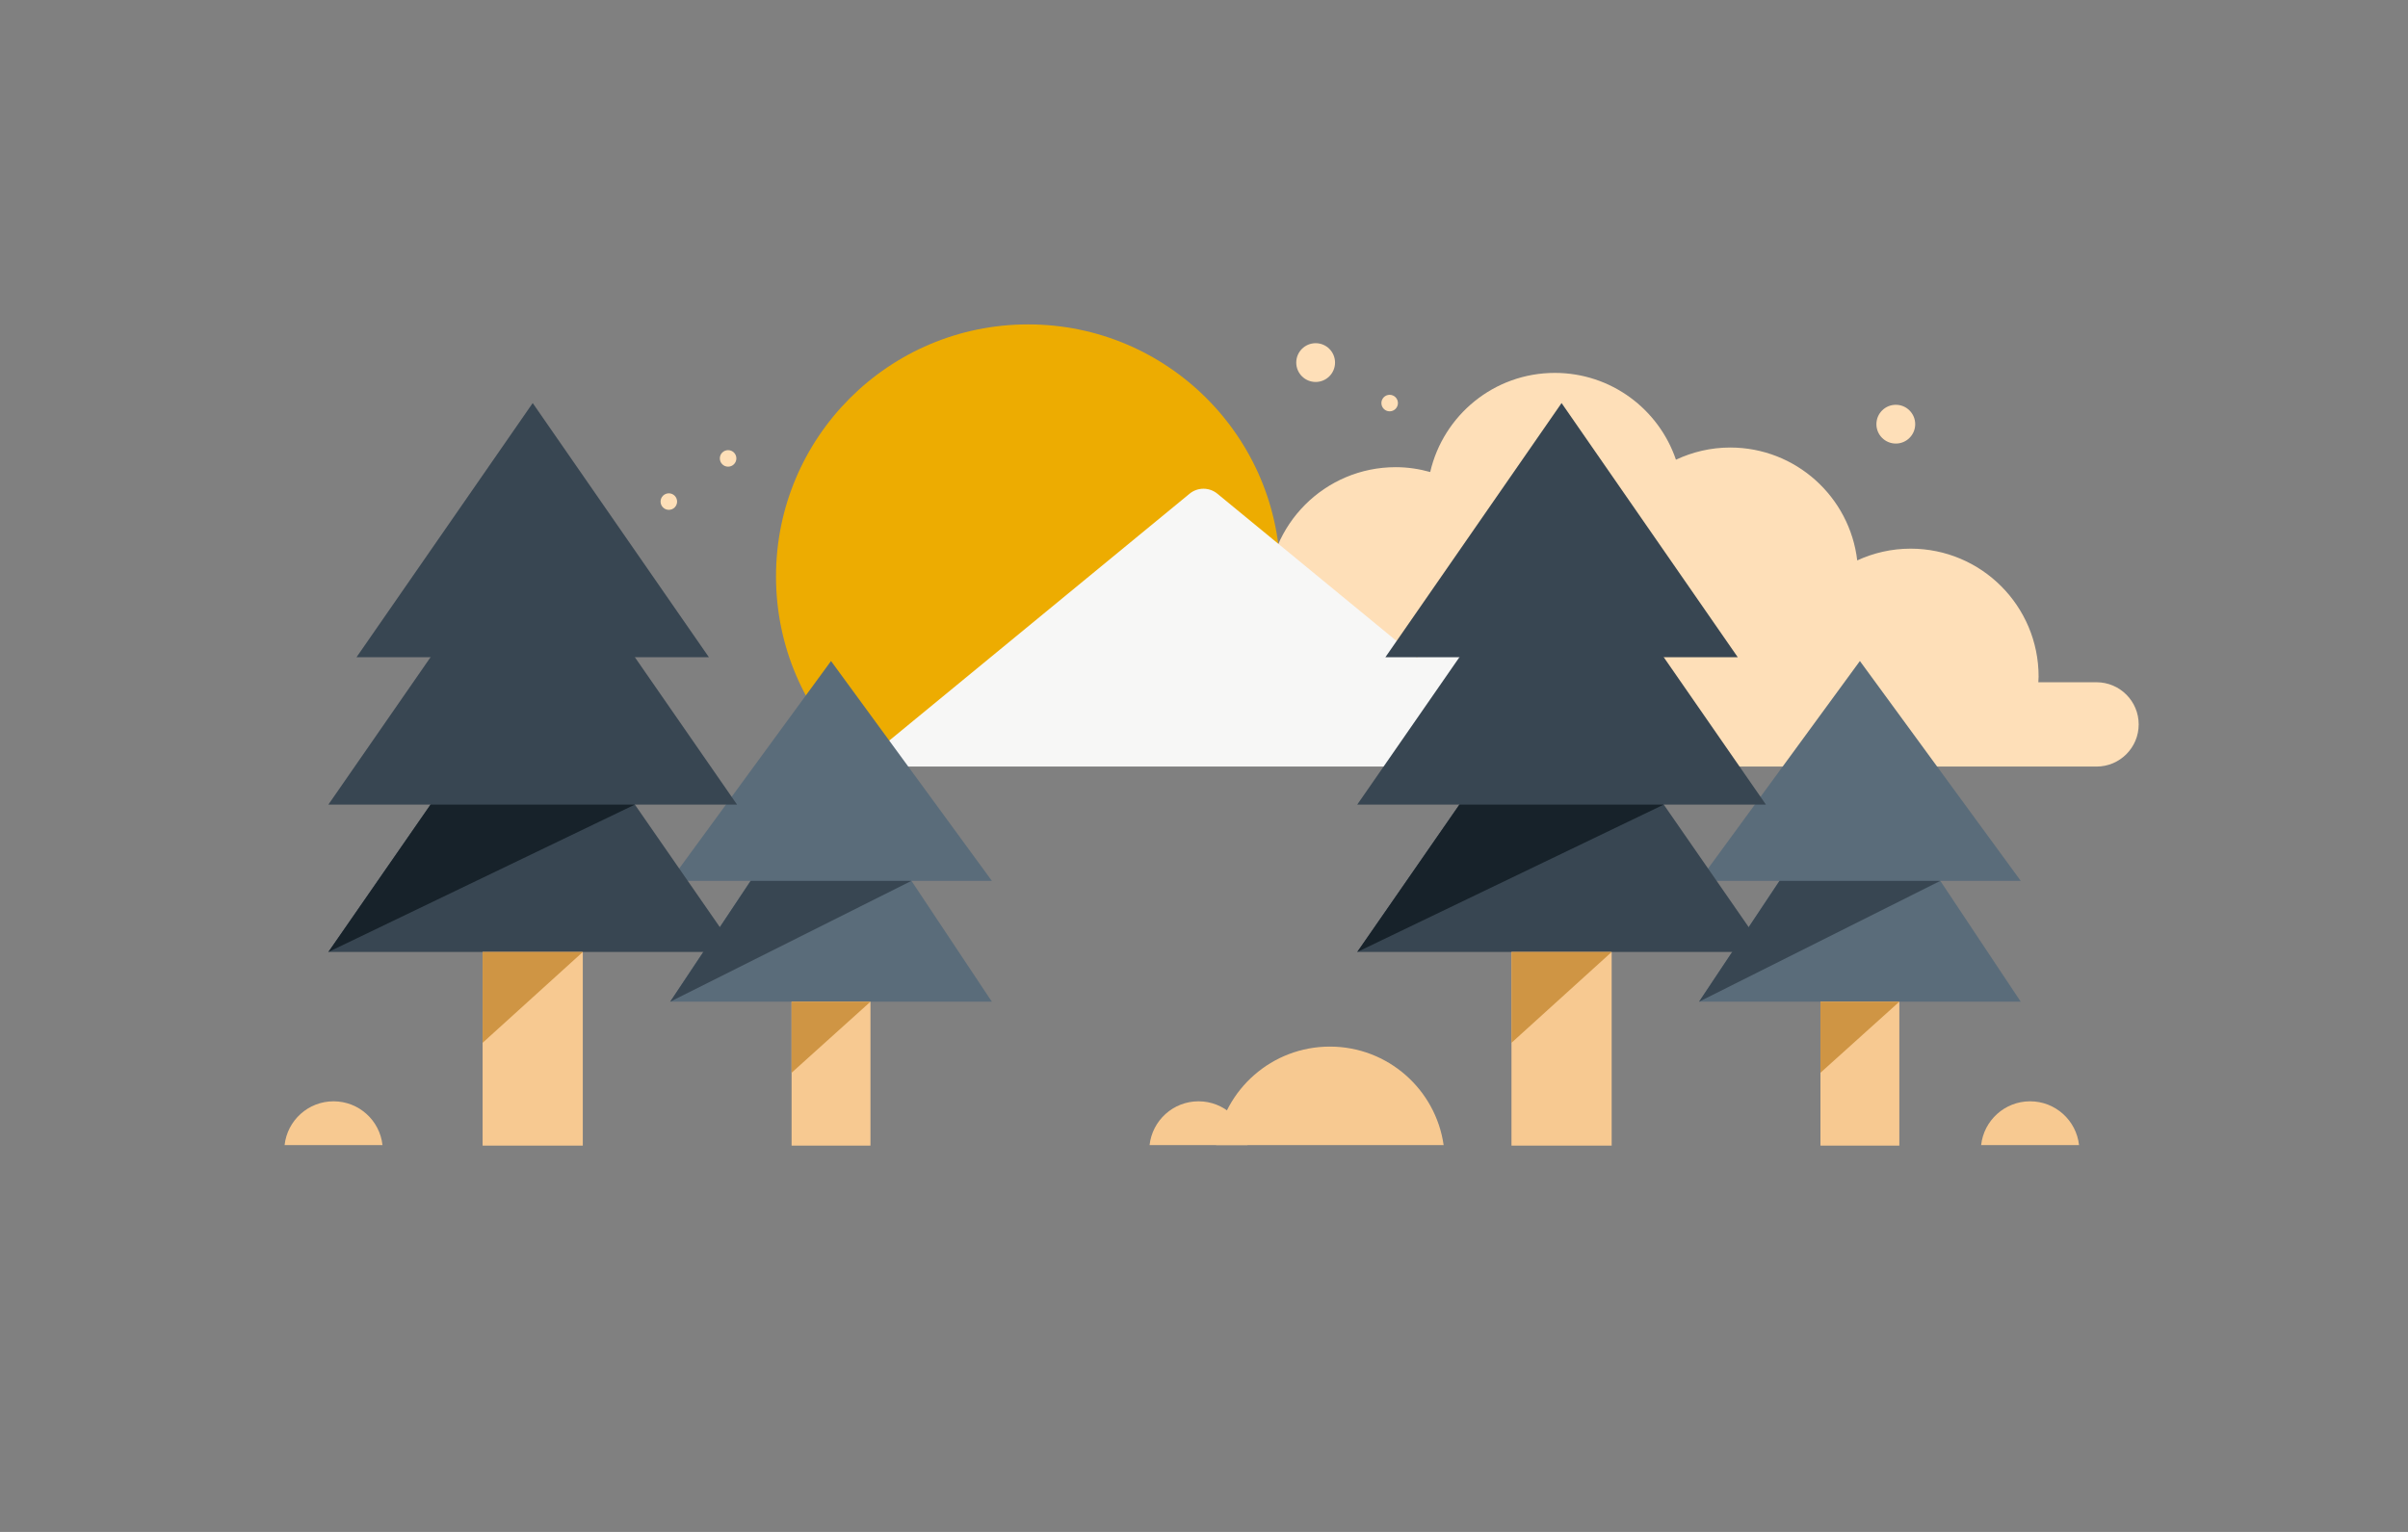<?xml version="1.0" encoding="UTF-8"?>
<svg xmlns="http://www.w3.org/2000/svg" height="140" viewBox="0 0 220 140" width="220">
  <rect x="0" y="0" width="220" height="140" fill="#808080" stroke="none"/>
  <g fill="none" fill-rule="evenodd" transform="translate(26 29.647)">
    <path d="m51.73 39.409h32.414c4.217-4.175 6.831-9.967 6.831-16.371 0-12.724-10.314-23.038-23.038-23.038-12.725 0-23.039 10.314-23.039 23.038 0 6.404 2.614 12.196 6.832 16.371" fill="#edac01"></path>
    <g fill="#fedfb8" transform="translate(34.351 1.717)">
      <path d="m131.19 30.986h-5.315c.006-.171.025-.34.025-.514 0-6.459-5.236-11.695-11.695-11.695-1.744 0-3.391.391-4.876 1.075-.684-5.808-5.617-10.317-11.608-10.317-1.773 0-3.448.407-4.954 1.113-1.567-4.611-5.924-7.933-11.065-7.933-5.55 0-10.188 3.871-11.386 9.058-1.004-.281-2.059-.443-3.152-.443-6.459 0-11.696 5.237-11.696 11.696 0 6.46 5.237 11.696 11.696 11.696l8.473 3.97h38.319 8.564 8.67c2.128 0 3.854-1.725 3.854-3.853s-1.726-3.853-3.854-3.853"></path>
      <path d="m61.621 1.772c0 .979-.793 1.771-1.771 1.771-.98 0-1.773-.792-1.773-1.771s.793-1.772 1.773-1.772c.978 0 1.771.793 1.771 1.772"></path>
      <path d="m114.626 7.401c0 .979-.793 1.771-1.771 1.771-.979 0-1.773-.792-1.773-1.771s.794-1.772 1.773-1.772c.978 0 1.771.793 1.771 1.772"></path>
      <path d="m67.367 5.472c0 .417-.339.755-.756.755s-.755-.338-.755-.755.338-.755.755-.755.756.338.756.755"></path>
      <path d="m6.925 10.529c0 .417-.338.755-.755.755s-.755-.338-.755-.755.338-.755.755-.755.755.338.755.755"></path>
      <path d="m1.51 14.475c0 .417-.338.755-.755.755s-.755-.338-.755-.755.338-.755.755-.755.755.338.755.755"></path>
    </g>
    <path d="m112.524 25.081c-.736-.606-1.8-.606-2.536 0l-6.54 5.377-18.227-14.985c-.738-.607-1.801-.607-2.539 0l-30.329 24.936h38.991 24.206 15.617z" fill="#f7f7f6"></path>
    <g transform="translate(35.228 30.763)">
      <path d="m11.093 44.286h7.206v-18.79h-7.206z" fill="#f7c991"></path>
      <path d="m14.696 0-14.696 20.09h29.392z" fill="#5a6c7a"></path>
      <path d="m14.696 9.045-14.696 22.09h29.392z" fill="#5a6c7a"></path>
      <path d="m11.093 37.628v-6.493h7.206z" fill="#cf9544"></path>
      <path d="m22.044 20.09h-14.692l-7.352 11.045z" fill="#384652"></path>
    </g>
    <g transform="translate(129.228 30.763)">
      <path d="m11.093 44.286h7.206v-18.79h-7.206z" fill="#f7c991"></path>
      <path d="m14.696 0-14.696 20.09h29.392z" fill="#5a6c7a"></path>
      <path d="m14.696 9.045-14.696 22.09h29.392z" fill="#5a6c7a"></path>
      <path d="m11.093 37.628v-6.493h7.206z" fill="#cf9544"></path>
      <path d="m22.044 20.09h-14.692l-7.352 11.045z" fill="#384652"></path>
    </g>
    <g transform="translate(4 7.188)">
      <path d="m14.092 67.861h9.154v-24.572h-9.154z" fill="#f7c991"></path>
      <g fill="#384652">
        <path d="m18.669 0-16.097 23.228h32.194z"></path>
        <path d="m18.669 9.758-18.669 26.939h37.338z"></path>
        <path d="m18.669 23.227-18.669 26.938h37.338z"></path>
      </g>
      <path d="m14.092 58.466v-8.3h9.154z" fill="#cf9544"></path>
      <path d="m28.003 36.697h-18.669l-9.334 13.469z" fill="#17222a"></path>
    </g>
    <g transform="translate(98 7.188)">
      <path d="m14.092 67.861h9.154v-24.572h-9.154z" fill="#f7c991"></path>
      <g fill="#384652">
        <path d="m18.669 0-16.097 23.228h32.194z"></path>
        <path d="m18.669 9.758-18.669 26.939h37.338z"></path>
        <path d="m18.669 23.227-18.669 26.938h37.338z"></path>
      </g>
      <path d="m14.092 58.466v-8.3h9.154z" fill="#cf9544"></path>
      <path d="m28.003 36.697h-18.669l-9.334 13.469z" fill="#17222a"></path>
    </g>
    <g fill="#f7c991" transform="translate(0 66)">
      <path d="m95.5 0c5.29 0 9.666 3.911 10.394 9h-20.787c.728-5.088 5.104-9 10.394-9z"></path>
      <path d="m83.5 5c2.316 0 4.224 1.75 4.473 4h-8.945c.249-2.25 2.156-4 4.473-4z"></path>
      <path d="m4.473 5c2.316 0 4.224 1.75 4.473 4h-8.945c.249-2.25 2.156-4 4.473-4z"></path>
      <path d="m159.473 5c2.316 0 4.224 1.75 4.473 4h-8.945c.249-2.25 2.156-4 4.473-4z"></path>
    </g>
  </g>
</svg>

